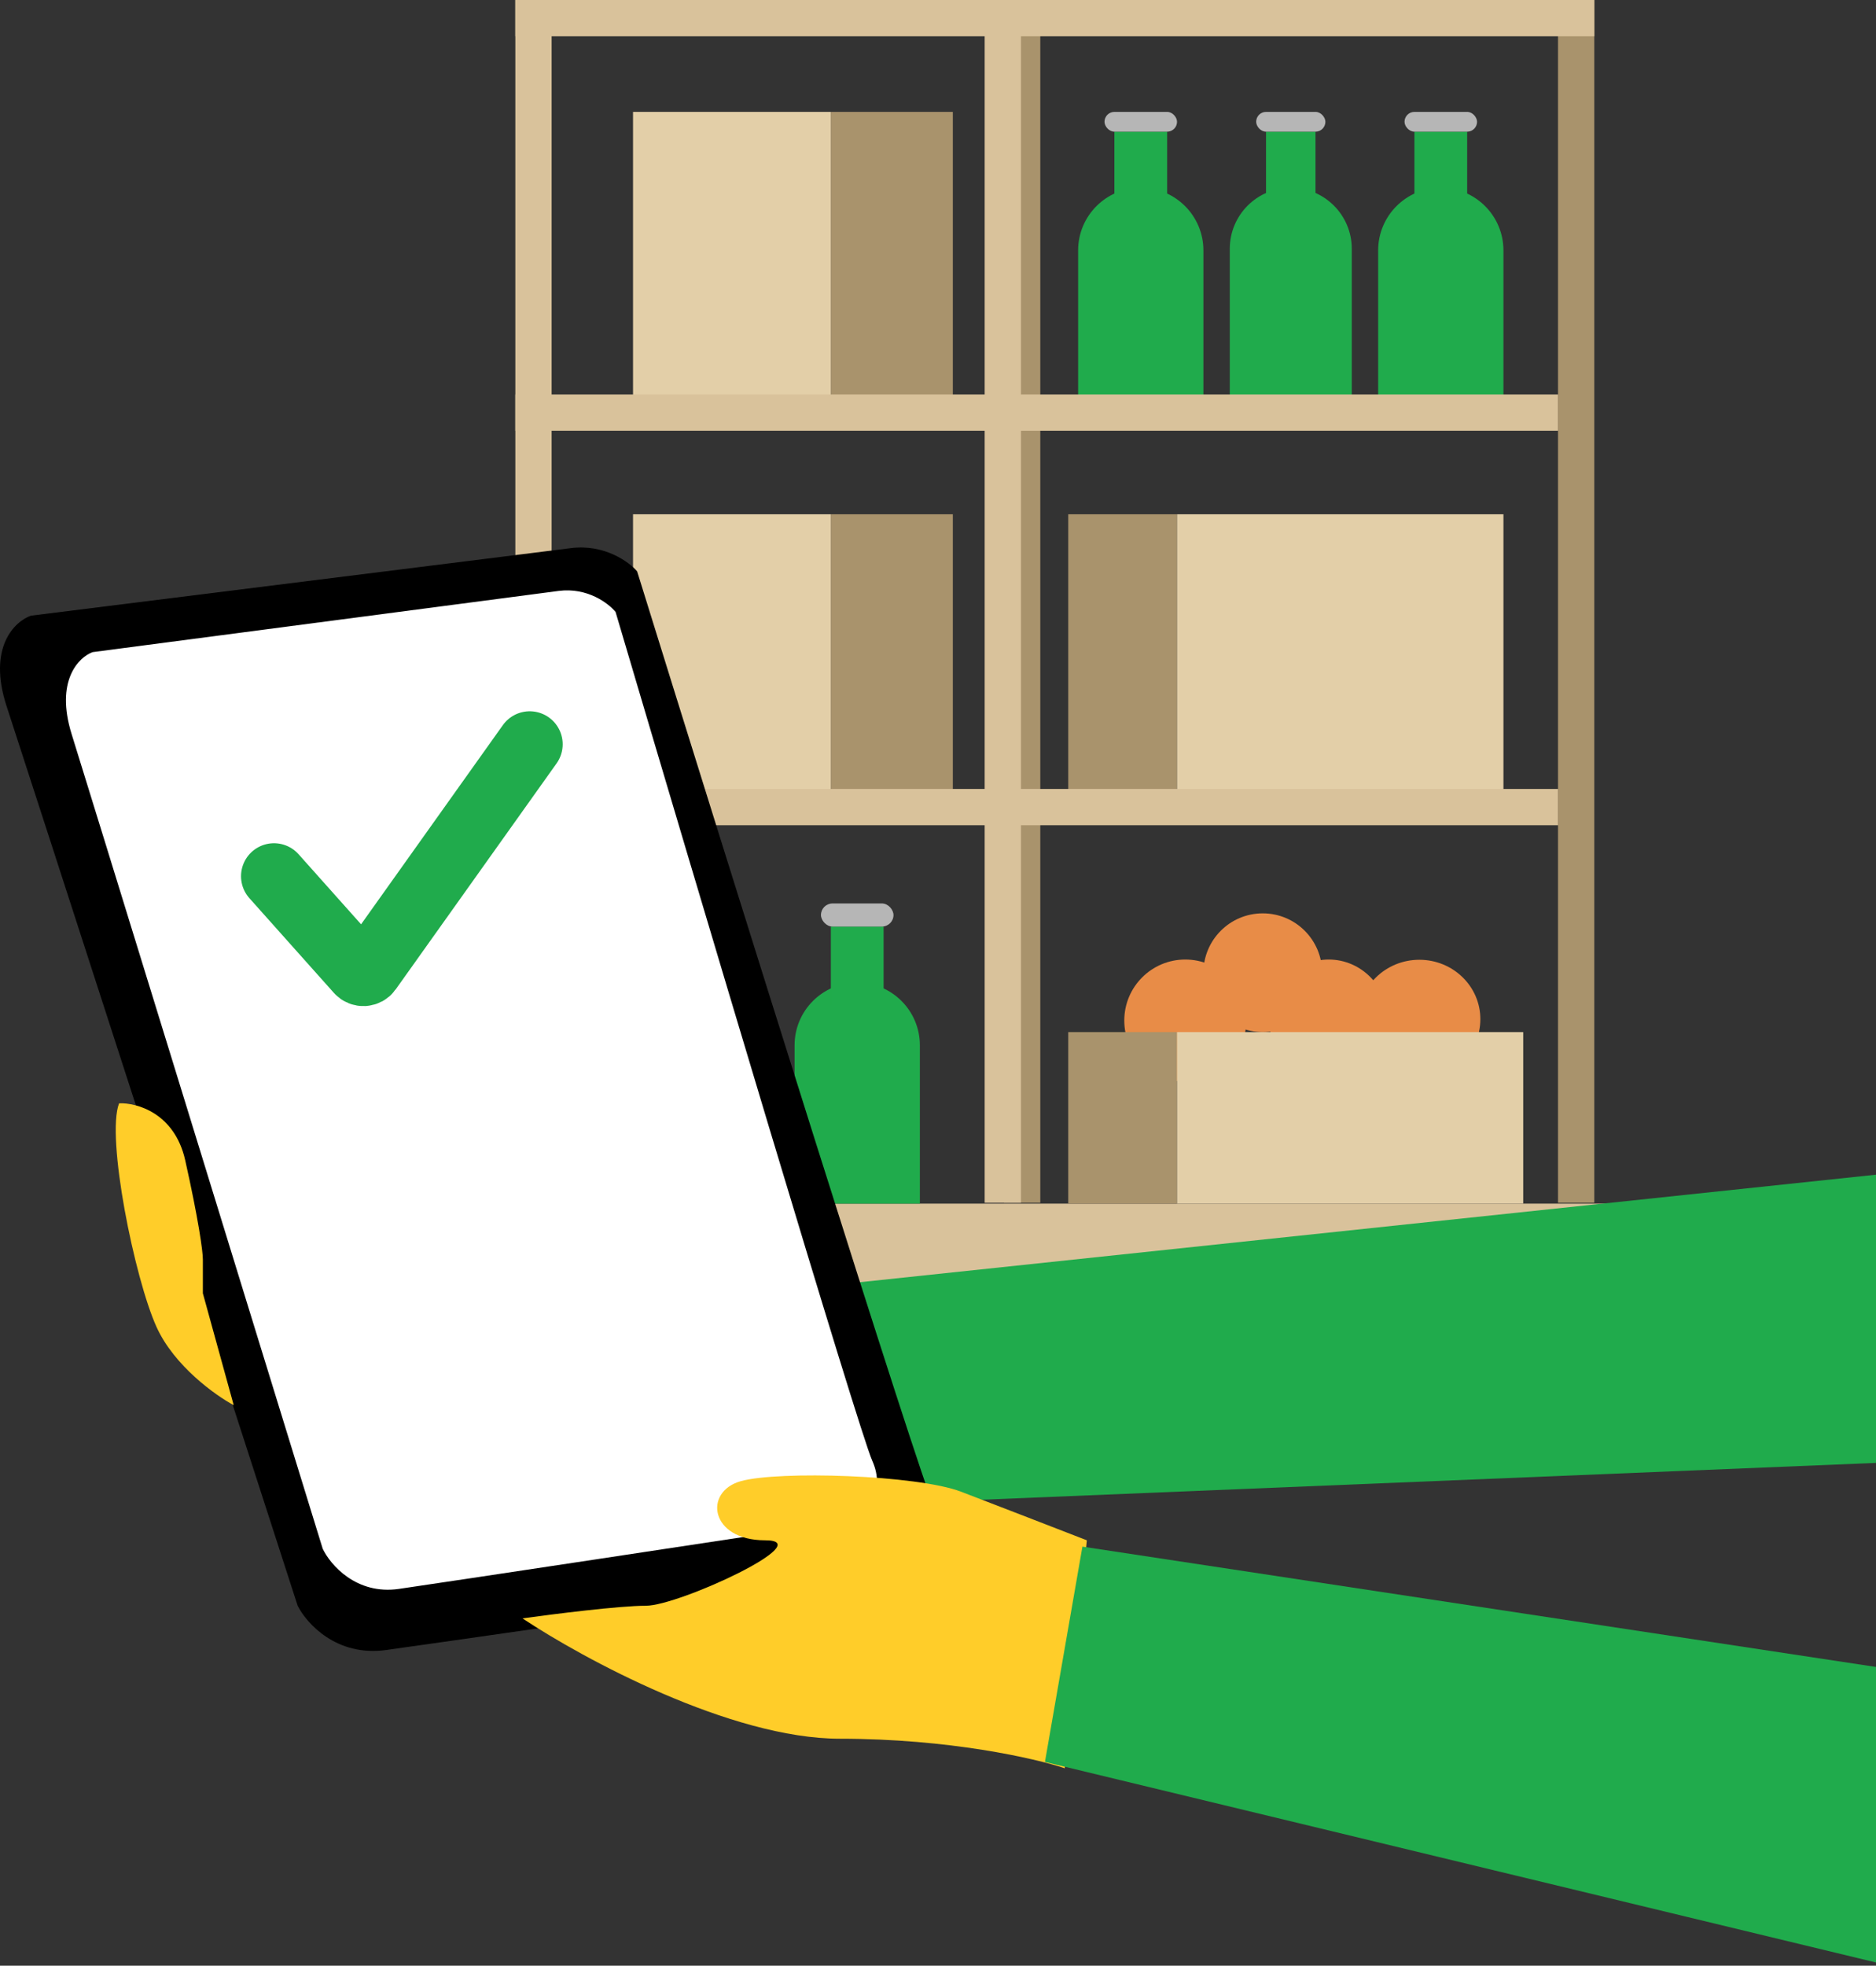 <svg width="569" height="596" viewBox="0 0 569 596" fill="none" xmlns="http://www.w3.org/2000/svg">
<rect x="0" y="0" width="569" height="596" fill="#333333" stroke="none"/>
<path d="M91 376.926C91 370.298 96.373 364.926 103 364.926H1017V397.926H103C96.373 397.926 91 392.553 91 385.926V376.926Z" fill="#D9C29B"/>
<path d="M123 397.926H1017V416.926H123V397.926Z" fill="#A9936C"/>
<path d="M123 416.926H1017V435.926H123V416.926Z" fill="#D9C29B"/>
<circle cx="359.5" cy="309.426" r="18.5" fill="#E88C47"/>
<circle cx="383" cy="294.926" r="18" fill="#E88C47"/>
<ellipse cx="403" cy="309.426" rx="18" ry="18.5" fill="#E88C47"/>
<ellipse cx="430.5" cy="309" rx="18.5" ry="18" fill="#E88C47"/>
<path d="M196 316.426C196 306.209 204.283 297.926 214.5 297.926V297.926C224.717 297.926 233 306.209 233 316.426V364.926H196V316.426Z" fill="#20AB4C"/>
<path d="M327 75.926C327 65.432 335.507 56.926 346 56.926V56.926C356.493 56.926 365 65.432 365 75.926V123.926H327V75.926Z" fill="#20AB4C"/>
<path d="M241 316.926C241 306.432 249.507 297.926 260 297.926V297.926C270.493 297.926 279 306.432 279 316.926V364.926H241V316.926Z" fill="#20AB4C"/>
<path d="M373 75.426C373 65.209 381.283 56.926 391.5 56.926V56.926C401.717 56.926 410 65.209 410 75.426V123.926H373V75.426Z" fill="#20AB4C"/>
<path d="M418 75.926C418 65.432 426.507 56.926 437 56.926V56.926C447.493 56.926 456 65.432 456 75.926V123.926H418V75.926Z" fill="#20AB4C"/>
<rect x="207" y="280.926" width="15" height="24" fill="#20AB4C"/>
<rect x="338" y="39.926" width="16" height="24" fill="#20AB4C"/>
<rect x="252" y="280.926" width="16" height="24" fill="#20AB4C"/>
<rect x="384" y="39.926" width="15" height="24" fill="#20AB4C"/>
<rect x="429" y="39.926" width="16" height="24" fill="#20AB4C"/>
<rect x="204" y="273.926" width="21" height="7" rx="3.5" fill="#B6B6B6"/>
<rect x="335" y="33.926" width="22" height="6" rx="3" fill="#B6B6B6"/>
<rect x="249" y="273.926" width="22" height="7" rx="3.5" fill="#B6B6B6"/>
<rect x="381" y="33.926" width="21" height="6" rx="3" fill="#B6B6B6"/>
<rect x="426" y="33.926" width="22" height="6" rx="3" fill="#B6B6B6"/>
<rect x="324" y="312.926" width="33" height="52" fill="#A9936C"/>
<rect x="324" y="155.926" width="33" height="88" fill="#A9936C"/>
<rect x="252" y="155.926" width="37" height="88" fill="#A9936C"/>
<rect x="252" y="33.926" width="37" height="89" fill="#A9936C"/>
<rect x="357" y="312.926" width="105" height="52" fill="#E3CFA8"/>
<rect x="357" y="155.926" width="99" height="88" fill="#E3CFA8"/>
<rect x="192" y="155.926" width="60" height="88" fill="#E3CFA8"/>
<rect x="192" y="33.926" width="60" height="89" fill="#E3CFA8"/>
<rect x="304.523" width="11.006" height="364.677" fill="#A9936C"/>
<rect x="156.304" width="11.006" height="364.677" fill="#D9C29B"/>
<rect x="298.653" width="11.006" height="364.677" fill="#D9C29B"/>
<rect x="472.553" width="11.006" height="364.677" fill="#A9936C"/>
<rect x="156.304" y="11.006" width="11.006" height="327.255" transform="rotate(-90 156.304 11.006)" fill="#D9C29B"/>
<rect x="156.304" y="130.608" width="11.006" height="316.249" transform="rotate(-90 156.304 130.608)" fill="#D9C29B"/>
<rect x="156.304" y="250.211" width="11.006" height="316.249" transform="rotate(-90 156.304 250.211)" fill="#D9C29B"/>
<path d="M583.403 354.636L254.178 389.461L252.98 456.559L602.591 442.164L583.403 354.636Z" fill="#20AB4C"/>
<path d="M9.378 186.671L173.186 166.189C183.349 164.919 190.793 170.354 193.244 173.23C221.326 263.69 278.692 447.169 283.506 457.41C288.32 467.651 281.5 474.904 277.489 477.251C230.241 484.078 132 498.245 117.024 500.293C102.047 502.341 92.954 492.186 90.279 486.852C63.312 403.433 7.907 232.114 2.024 214.193C-3.86 196.271 4.475 188.378 9.378 186.671Z" fill="black"/>
<path d="M28.09 197.721L169.402 179.172C178.17 178.021 184.591 182.943 186.706 185.548C210.931 267.474 260.419 433.644 264.572 442.919C268.724 452.194 262.841 458.763 259.381 460.889C218.621 467.072 133.872 479.902 120.953 481.757C108.033 483.611 100.188 474.414 97.881 469.584C74.618 394.034 26.821 238.877 21.746 222.646C16.67 206.416 23.861 199.267 28.09 197.721Z" fill="white"/>
<path d="M56.181 351.802C52.971 337.465 41.471 334.307 36.123 334.521C32.111 344.761 40.803 387.644 47.489 402.365C52.838 414.142 65.318 423.06 70.89 426.047L61.53 392.125V381.884C61.53 379.324 60.192 369.723 56.181 351.802Z" fill="#FFCD29"/>
<path d="M291.529 452.29C302.227 456.386 321.393 463.811 329.639 467.011L322.953 536.136C314.039 533.149 287.918 527.175 254.756 527.175C221.593 527.175 176.752 502.853 158.477 490.692C167.614 489.412 187.895 486.852 195.919 486.852C205.948 486.852 248.738 467.011 232.023 467.011C215.308 467.011 213.302 452.29 224.669 449.089C236.035 445.889 278.157 447.169 291.529 452.29Z" fill="#FFCD29"/>
<path d="M569 505.413L328.302 468.931L316.936 534.215L569 595.02V505.413Z" fill="#20AB4C"/>
<path d="M83.104 265.667L108.729 294.38C109.584 295.337 111.106 295.254 111.85 294.208L160.664 225.658" stroke="#20AB4C" stroke-width="20" stroke-linecap="round"/>
</svg>
